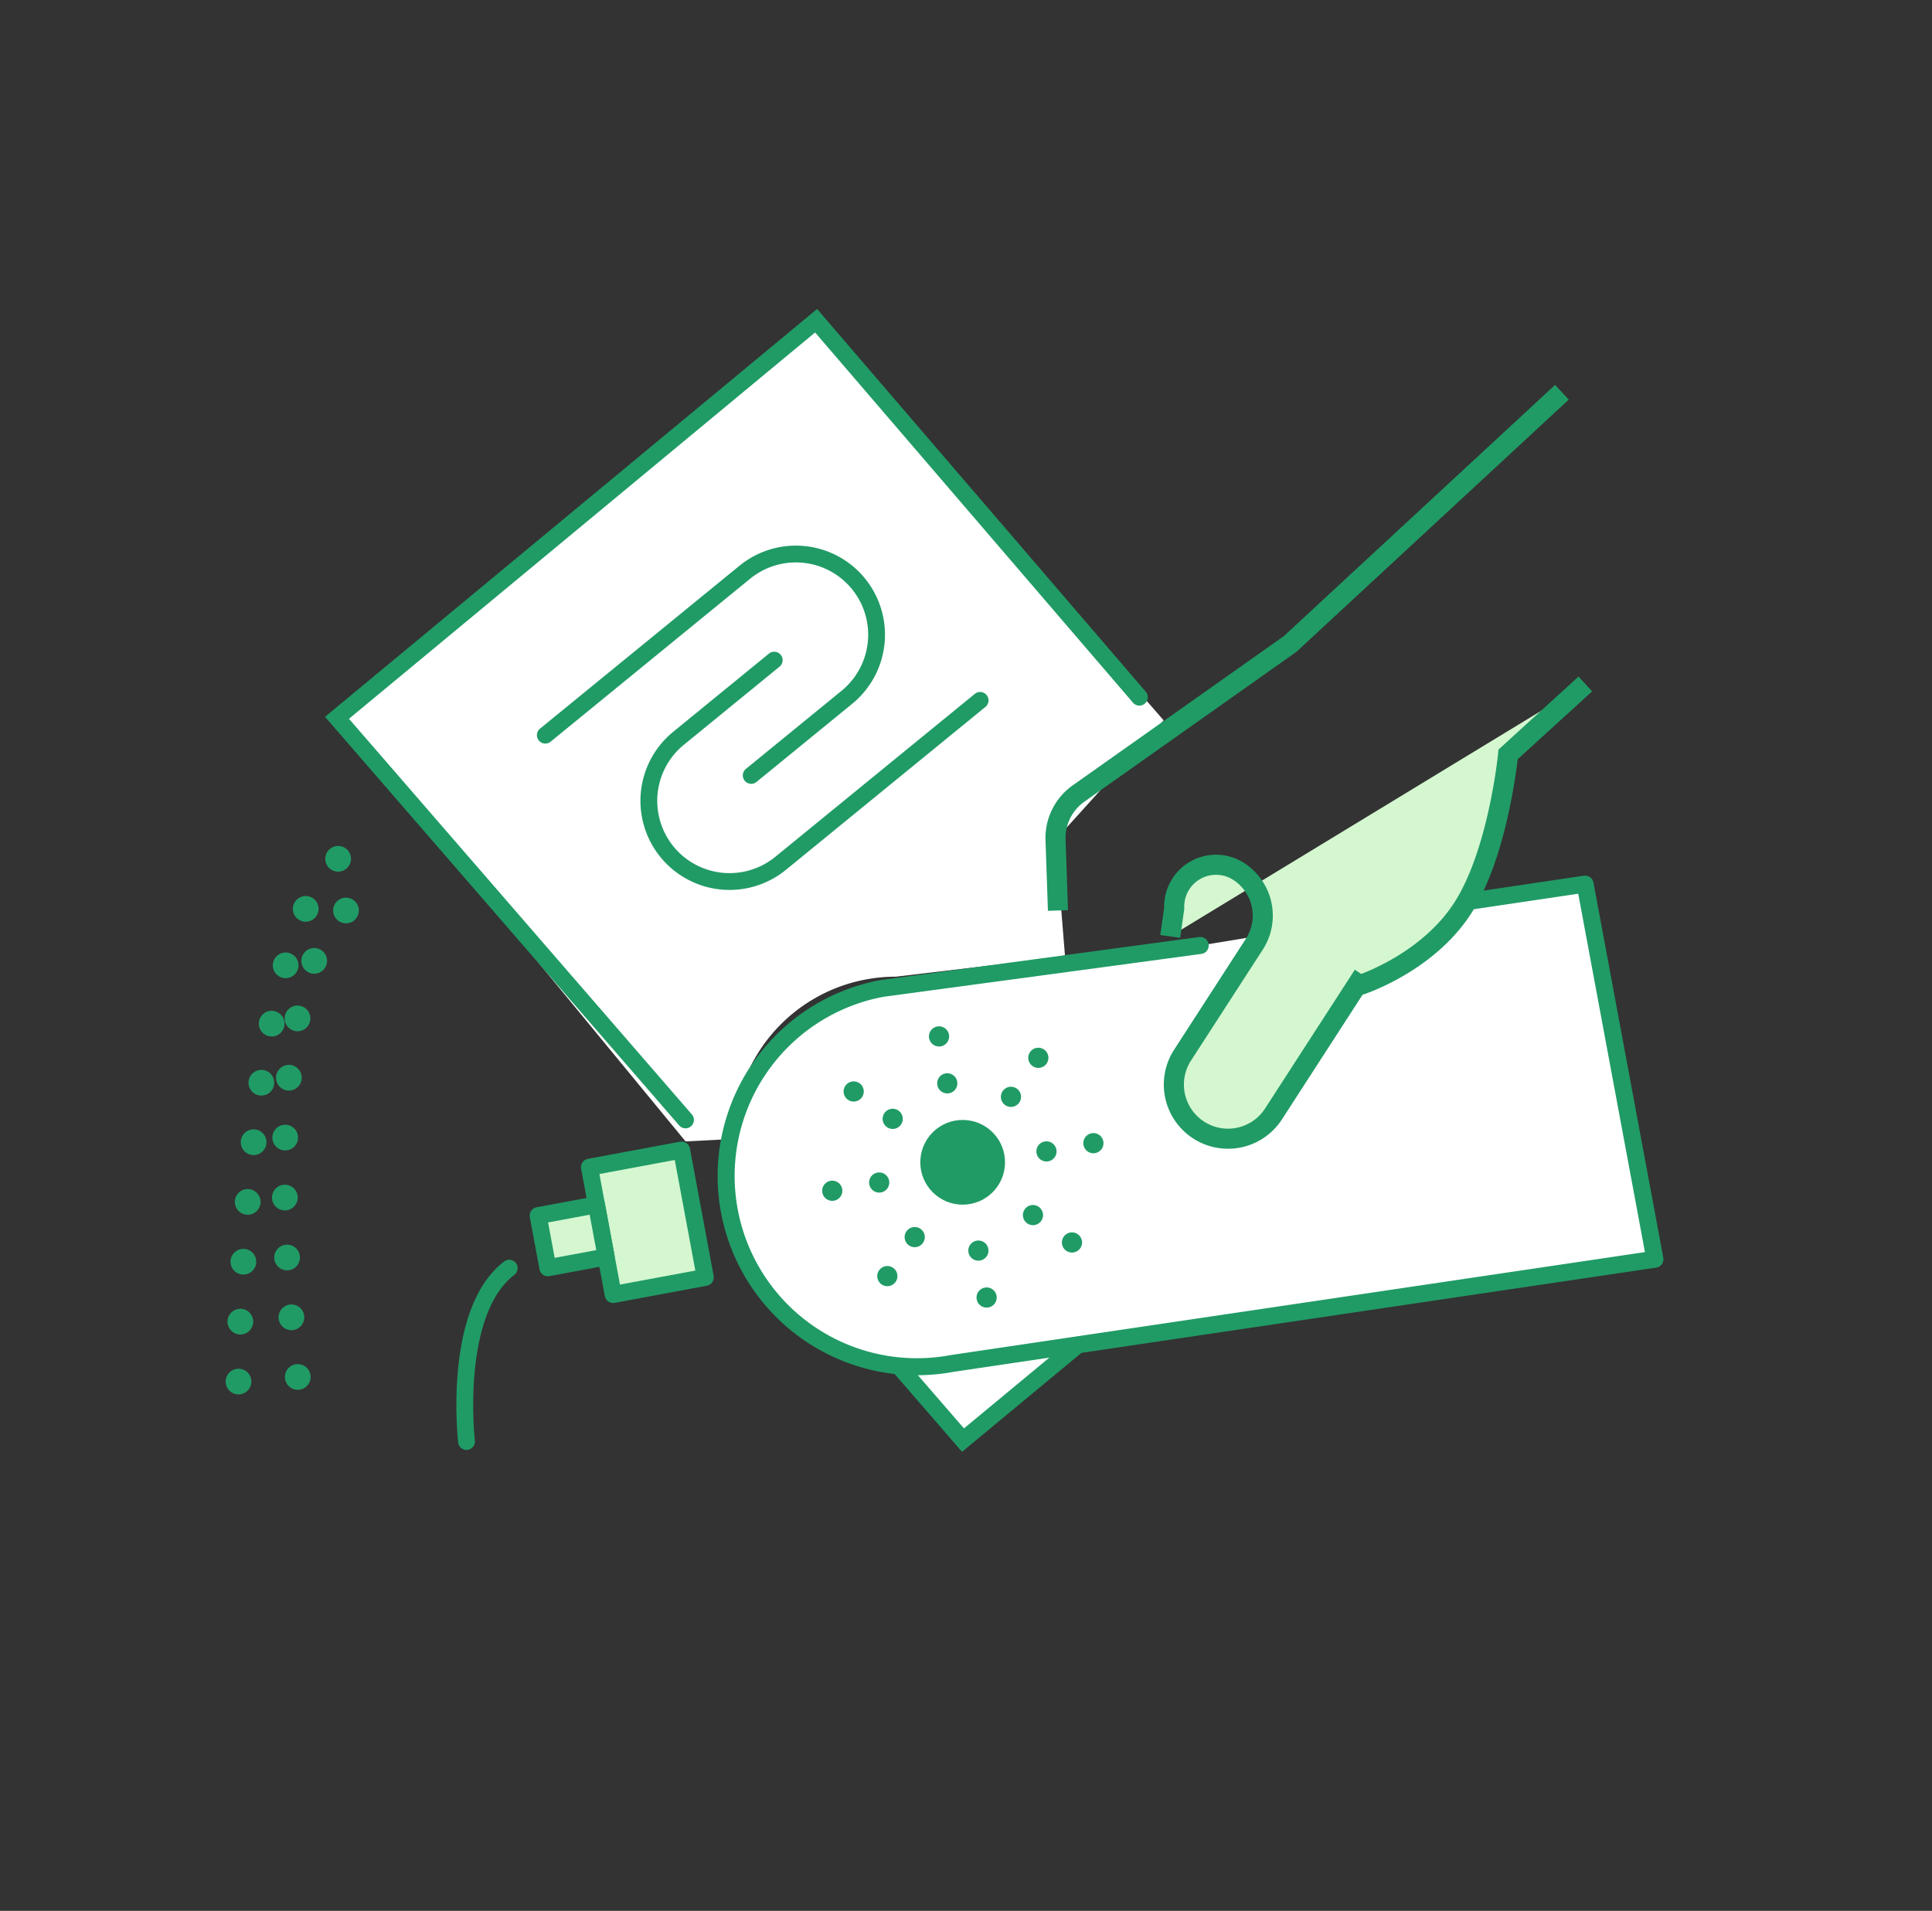 <svg xmlns="http://www.w3.org/2000/svg" width="184" height="182" viewBox="0 0 184 182"><rect x="0" y="0" width="184" height="182" fill="#333333" stroke="none"/><rect width="180" height="182" fill="none"/><rect width="176" height="170" transform="translate(8 6)" fill="none"/><g transform="translate(22.672 30.547)"><path d="M771.8,88.251,804.9,126.312l-10.289,11.375.9,11.128-16.132,1.914a15.45,15.45,0,0,0-15.45,15.452l-4.559.237-33.192-40.346Z" transform="translate(-716.75 -88.251)" fill="#fff"/><path d="M759.365,164.371l-33.192-38.3,45.63-37.82,30.787,35.859" transform="translate(-716.75 -88.251)" fill="none" stroke="#209b66" stroke-linecap="round" stroke-miterlimit="10" stroke-width="1.601"/><path d="M745.635,132.884" transform="translate(-703.02 -56.764)" fill="none" stroke="#209b66" stroke-linecap="round" stroke-miterlimit="10" stroke-width="1.601"/><path d="M757.66,146.76" transform="translate(-694.537 -46.975)" fill="none" stroke="#209b66" stroke-linecap="round" stroke-miterlimit="10" stroke-width="1.601"/><path d="M774.533,145.442,763.58,154.52l-5.919-6.83" transform="translate(-694.537 -47.905)" fill="#fff" stroke="#209b66" stroke-linecap="round" stroke-miterlimit="10" stroke-width="1.601"/><path d="M767.554,145.442" transform="translate(-687.557 -47.905)" fill="none" stroke="#209b66" stroke-linecap="round" stroke-miterlimit="10" stroke-width="1.601"/><path d="M787.887,128.589" transform="translate(-673.213 -59.794)" fill="none" stroke="#209b66" stroke-linecap="round" stroke-miterlimit="10" stroke-width="1.601"/><path d="M730.18,118.3c-9.725,9.421-9.532,53.826-9.532,53.826" transform="translate(-720.648 -67.05)" fill="none" stroke="#209b66" stroke-linecap="round" stroke-miterlimit="10" stroke-width="2.449" stroke-dasharray="0 5.713"/><path d="M729.093,121.188c-9.726,9.419-4.378,46.053-4.378,46.053" transform="translate(-718.814 -65.015)" fill="none" stroke="#209b66" stroke-linecap="round" stroke-miterlimit="10" stroke-width="2.449" stroke-dasharray="0 5.713"/><path d="M738.543,140.163c-5.485,4.187-4.071,16.511-4.071,16.511" transform="translate(-712.716 -49.923)" fill="none" stroke="#209b66" stroke-linecap="round" stroke-miterlimit="10" stroke-width="1.601"/><g transform="translate(29.263 22.221)"><path d="M775.135,111.04l-19,15.518a7.686,7.686,0,0,1-10.816-1.09h0a7.688,7.688,0,0,1,1.091-10.816l9.116-7.446" transform="translate(-733.726 -97.099)" fill="none" stroke="#209b66" stroke-linecap="round" stroke-miterlimit="10" stroke-width="1.601"/><path d="M737.806,118.532l19-15.518a7.686,7.686,0,0,1,10.816,1.09h0a7.689,7.689,0,0,1-1.09,10.816l-9.117,7.446" transform="translate(-737.806 -101.28)" fill="none" stroke="#209b66" stroke-linecap="round" stroke-miterlimit="10" stroke-width="1.601"/></g><g transform="translate(28.583 53.661)"><path d="M818.966,121.31l10.745-1.595,6.65,35.726L769.4,165.374a18.169,18.169,0,0,1-21.187-14.537h0a18.168,18.168,0,0,1,14.537-21.187l30.306-4.091" transform="translate(-730.005 -119.715)" fill="#fff" stroke="#209b66" stroke-linecap="round" stroke-linejoin="round" stroke-width="1.62"/><rect width="12.332" height="8.921" transform="translate(7.143 39.087) rotate(-100.544)" fill="#d4f7cf" stroke="#209b66" stroke-linecap="round" stroke-linejoin="round" stroke-miterlimit="10" stroke-width="1.62"/><rect width="5.051" height="5.648" transform="translate(0.924 36.541) rotate(-100.544)" fill="#d4f7cf" stroke="#209b66" stroke-linecap="round" stroke-linejoin="round" stroke-miterlimit="10" stroke-width="1.62"/><g transform="translate(28.008 14.504)"><g transform="translate(20.4 10.169)"><line y1="0.392" x2="2.235" transform="translate(0 0.392)" fill="none" stroke="#209b66" stroke-linecap="round" stroke-miterlimit="10" stroke-width="1.922" stroke-dasharray="0 2.661"/><line transform="translate(4.47)" fill="none" stroke="#209b66" stroke-linecap="round" stroke-miterlimit="10" stroke-width="1.922"/></g><g transform="translate(0 13.525)"><line transform="translate(0 1.176)" fill="none" stroke="#209b66" stroke-linecap="round" stroke-miterlimit="10" stroke-width="1.922"/><line y1="0.392" x2="2.235" transform="translate(4.47)" fill="none" stroke="#209b66" stroke-linecap="round" stroke-miterlimit="10" stroke-width="1.922" stroke-dasharray="0 2.661"/></g><g transform="translate(13.917 20.4)"><line x2="0.392" y2="2.235" fill="none" stroke="#209b66" stroke-linecap="round" stroke-miterlimit="10" stroke-width="1.922" stroke-dasharray="0 2.661"/><line transform="translate(0.784 4.47)" fill="none" stroke="#209b66" stroke-linecap="round" stroke-miterlimit="10" stroke-width="1.922"/></g><g transform="translate(10.169)"><line fill="none" stroke="#209b66" stroke-linecap="round" stroke-miterlimit="10" stroke-width="1.922"/><line x2="0.392" y2="2.235" transform="translate(0.784 4.47)" fill="none" stroke="#209b66" stroke-linecap="round" stroke-miterlimit="10" stroke-width="1.922" stroke-dasharray="0 2.661"/></g><g transform="translate(17.019 2.04)"><line y1="1.858" x2="1.303" transform="translate(0 1.858)" fill="none" stroke="#209b66" stroke-linecap="round" stroke-miterlimit="10" stroke-width="1.922" stroke-dasharray="0 2.661"/><line transform="translate(2.607)" fill="none" stroke="#209b66" stroke-linecap="round" stroke-miterlimit="10" stroke-width="1.922"/></g><g transform="translate(5.245 17.258)"><line transform="translate(0 5.573)" fill="none" stroke="#209b66" stroke-linecap="round" stroke-miterlimit="10" stroke-width="1.922"/><line y1="1.858" x2="1.303" transform="translate(2.607)" fill="none" stroke="#209b66" stroke-linecap="round" stroke-miterlimit="10" stroke-width="1.922" stroke-dasharray="0 2.661"/></g><g transform="translate(19.115 17.019)"><line x2="1.858" y2="1.303" fill="none" stroke="#209b66" stroke-linecap="round" stroke-miterlimit="10" stroke-width="1.922" stroke-dasharray="0 2.661"/><line transform="translate(3.715 2.607)" fill="none" stroke="#209b66" stroke-linecap="round" stroke-miterlimit="10" stroke-width="1.922"/></g><g transform="translate(2.04 5.245)"><line fill="none" stroke="#209b66" stroke-linecap="round" stroke-miterlimit="10" stroke-width="1.922"/><line x2="1.858" y2="1.303" transform="translate(3.715 2.607)" fill="none" stroke="#209b66" stroke-linecap="round" stroke-miterlimit="10" stroke-width="1.922" stroke-dasharray="0 2.661"/></g><circle cx="4.035" cy="4.035" r="4.035" transform="translate(8.384 7.956)" fill="#209b66"/></g></g><g transform="translate(77.854 6.812)"><path d="M766.529,141.606l-.229-6.737a5.179,5.179,0,0,1,2.185-4.4l20.153-14.247,25.887-23.974" transform="translate(-766.297 -92.245)" fill="none" stroke="#209b66" stroke-miterlimit="10" stroke-width="1.913"/><path d="M812.237,108.537l-7.352,6.706s-.912,9.366-4.335,14.657-9.786,7.318-9.786,7.318l-.2-.133-8.024,12.407a5.157,5.157,0,0,1-7.131,1.53h0a5.156,5.156,0,0,1-1.53-7.131l6.836-10.57a5.009,5.009,0,0,0-1.486-6.926h0a3.984,3.984,0,0,0-6.143,3.495l-.382,2.691" transform="translate(-761.781 -80.752)" fill="#d4f7cf" stroke="#209b66" stroke-miterlimit="10" stroke-width="1.913"/></g></g></svg>